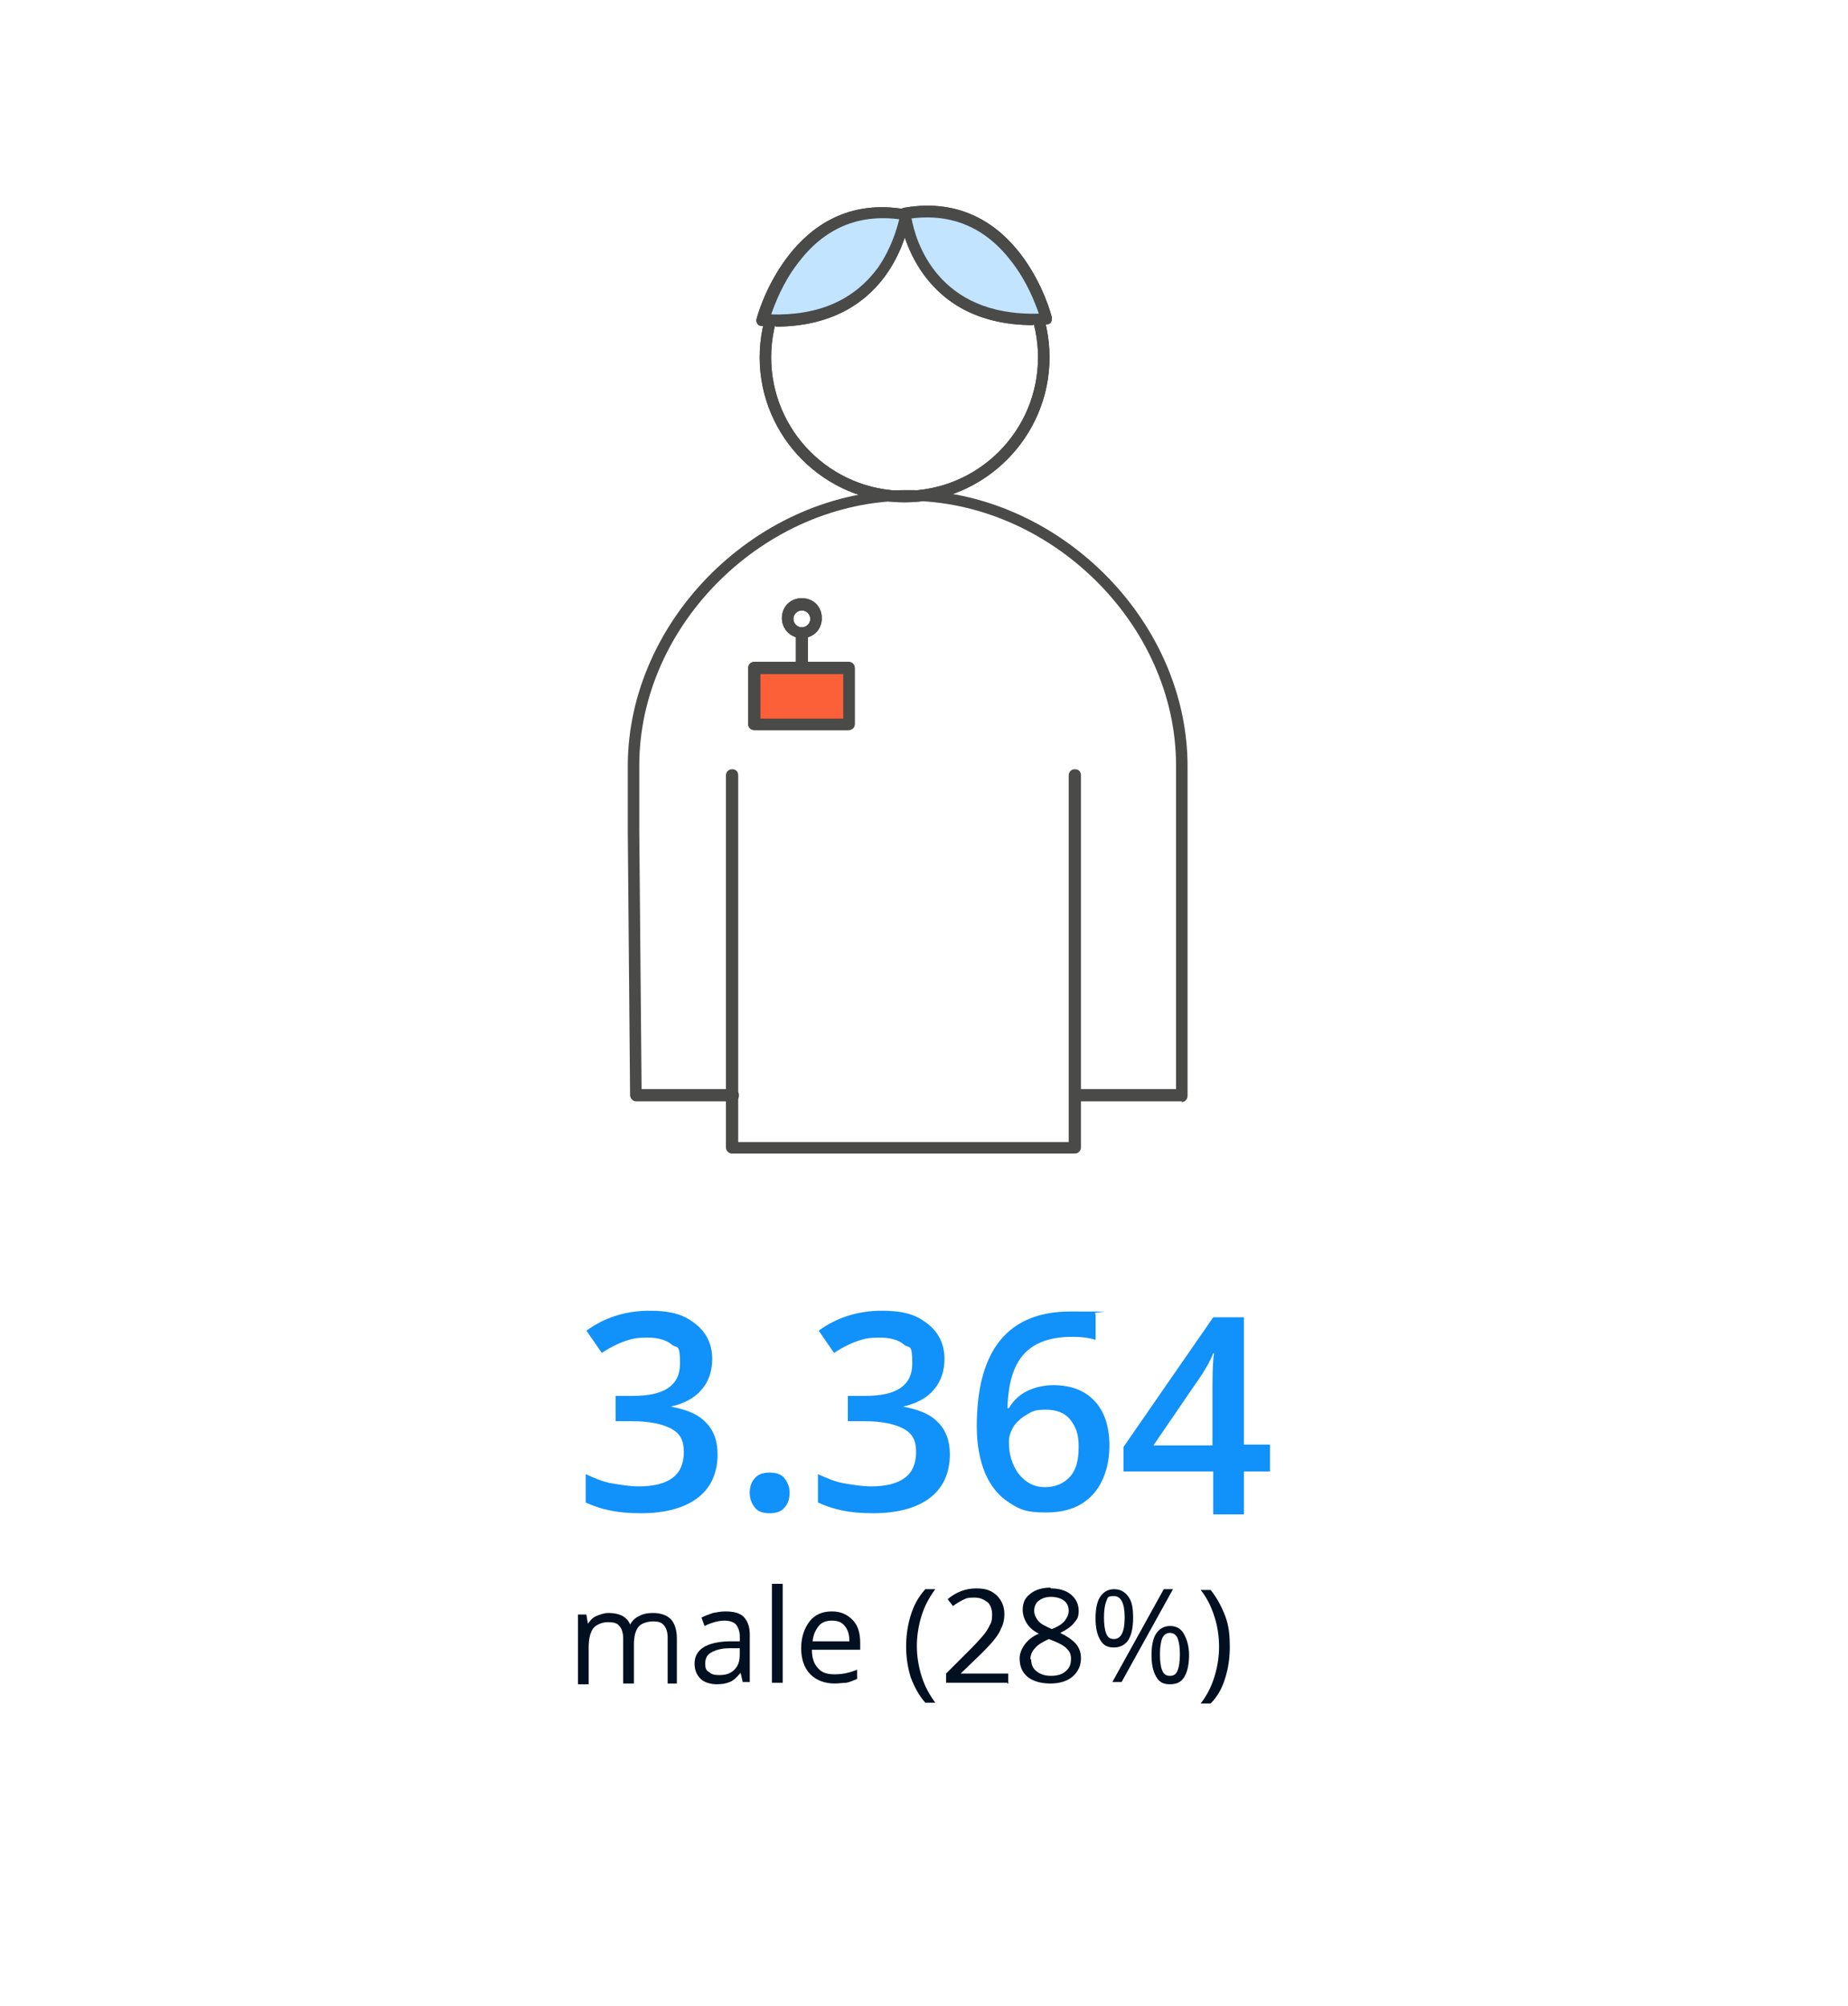<?xml version="1.0" encoding="UTF-8"?>
<svg id="Layer_1" xmlns="http://www.w3.org/2000/svg" version="1.1" viewBox="0 0 241 261.5">
  <!-- Generator: Adobe Illustrator 29.5.1, SVG Export Plug-In . SVG Version: 2.1.0 Build 141)  -->
  <defs>
    <style>
      .st0 {
        fill: #fc6039;
      }

      .st1 {
        isolation: isolate;
      }

      .st2 {
        fill: #1191fa;
      }

      .st3 {
        fill: #4a4a49;
      }

      .st4 {
        fill: #001021;
      }

      .st5 {
        fill: #c2e4ff;
      }
    </style>
  </defs>
  <g>
    <g>
      <path class="st4" d="M87.07,219.39v-5.9c0-.7-.2-1.3-.5-1.6-.3-.4-.8-.5-1.4-.5s-1.5.2-1.9.7-.6,1.3-.6,2.3v5.1h-1.4v-5.9c0-.7-.2-1.3-.5-1.6-.3-.4-.8-.5-1.5-.5s-1.5.3-1.9.8-.6,1.4-.6,2.5v4.8h-1.4v-9.1h1.1l.2,1.2h0c.3-.4.6-.8,1.1-1s1-.4,1.6-.4c1.4,0,2.4.5,2.8,1.5h0c.3-.5.7-.9,1.2-1.1.5-.3,1.1-.4,1.8-.4,1,0,1.8.3,2.3.8s.8,1.4.8,2.5v5.9h-1.4.2v-.1h0Z"/>
      <path class="st4" d="M96.88,219.39l-.3-1.3h0c-.5.6-.9,1-1.4,1.2s-1,.3-1.7.3-1.6-.2-2.1-.7-.8-1.1-.8-2c0-1.8,1.5-2.8,4.4-2.9h1.5v-.6c0-.7-.2-1.2-.5-1.6-.3-.3-.8-.5-1.5-.5s-1.6.2-2.6.7l-.4-1.1c.4-.2.9-.4,1.5-.6.5-.1,1.1-.2,1.6-.2,1.1,0,1.9.2,2.4.7s.8,1.3.8,2.3v6.2h-1,.1v.1h0ZM93.77,218.39c.9,0,1.5-.2,2-.7s.7-1.1.7-2v-.8h-1.4c-1.1,0-1.9.3-2.4.6s-.7.8-.7,1.4.1.9.5,1.1c.3.3.7.4,1.3.4h0Z"/>
      <path class="st4" d="M102.07,219.39h-1.4v-12.9h1.4v12.9Z"/>
      <path class="st4" d="M108.88,219.49c-1.3,0-2.4-.4-3.2-1.2s-1.2-2-1.2-3.4.4-2.6,1.1-3.5,1.7-1.3,2.9-1.3,2,.4,2.7,1.1,1,1.7,1,3v.9h-6.3c0,1.1.3,1.9.8,2.4.5.6,1.2.8,2.2.8s1.9-.2,2.9-.6v1.2c-.5.2-.9.4-1.4.5-.4,0-1,.1-1.6.1h.1ZM108.47,211.29c-.7,0-1.3.2-1.7.7-.4.5-.7,1.1-.8,2h4.8c0-.9-.2-1.5-.6-2s-.9-.7-1.7-.7h0Z"/>
      <path class="st4" d="M118.17,214.69c0-1.5.2-2.8.6-4.1s1-2.4,1.9-3.4h1.3c-.8,1.1-1.4,2.2-1.8,3.5s-.6,2.6-.6,3.9.2,2.6.6,3.9c.4,1.3,1,2.4,1.8,3.5h-1.3c-.8-.9-1.4-2-1.9-3.3-.4-1.3-.6-2.6-.6-4.1h0v.1h0Z"/>
      <path class="st4" d="M131.38,219.39h-8v-1.2l3.2-3.2c1-1,1.6-1.7,1.9-2.1.3-.4.5-.8.7-1.2s.2-.8.2-1.3-.2-1.2-.6-1.5-.9-.6-1.6-.6-1,0-1.4.2-1,.5-1.5.9l-.7-.9c1.1-.9,2.3-1.4,3.7-1.4s2,.3,2.7.9c.6.6,1,1.4,1,2.4s-.2,1.5-.6,2.3-1.2,1.7-2.4,2.9l-2.7,2.6h6.2v1.3h-.1v-.1h0Z"/>
      <path class="st4" d="M137.07,207.09c1.1,0,2,.3,2.6.8s1,1.2,1,2.1-.2,1.1-.6,1.6-1,.9-1.8,1.3c1,.5,1.7,1,2.1,1.5s.6,1.1.6,1.8c0,1-.4,1.8-1.1,2.4s-1.7.9-2.9.9-2.3-.3-3-.9-1-1.4-1-2.4.8-2.5,2.5-3.2c-.8-.4-1.3-.9-1.6-1.4s-.5-1.1-.5-1.7c0-.9.3-1.6,1-2.1.6-.5,1.5-.8,2.6-.8h0l.1.1h0ZM134.47,216.29c0,.7.2,1.2.7,1.6.5.4,1.1.6,1.9.6s1.5-.2,1.9-.6c.5-.4.7-.9.7-1.6s-.2-1-.6-1.4-1.2-.8-2.3-1.2c-.8.4-1.4.7-1.8,1.2-.4.4-.6.9-.6,1.5h0l.1-.1h0ZM137.07,208.19c-.7,0-1.2.2-1.6.5s-.6.8-.6,1.3.2.9.5,1.3.9.7,1.8,1.1c.8-.3,1.4-.7,1.7-1.1.3-.4.5-.8.5-1.3s-.2-1-.6-1.3-1-.5-1.7-.5h0Z"/>
      <path class="st4" d="M147.77,210.89c0,1.3-.2,2.2-.6,2.9-.4.6-1,1-1.9,1s-1.4-.3-1.8-1-.6-1.6-.6-2.8.2-2.2.6-2.8,1-1,1.8-1,1.4.3,1.9,1,.6,1.6.6,2.8h0v-.1h0ZM143.97,210.89c0,.9.1,1.6.3,2.1s.5.7,1,.7c.9,0,1.4-.9,1.4-2.8s-.5-2.8-1.4-2.8-.8.2-1,.7-.3,1.2-.3,2.1h0ZM152.97,207.19l-6.7,12.1h-1.2l6.7-12.1h1.2ZM155.07,215.69c0,1.3-.2,2.2-.6,2.9s-1,1-1.9,1-1.4-.3-1.8-1-.6-1.6-.6-2.8.2-2.2.6-2.8,1-1,1.8-1,1.4.3,1.8,1,.7,1.6.7,2.8h0v-.1h0ZM151.27,215.69c0,.9.1,1.7.3,2.1.2.5.5.7,1,.7s.8-.2,1-.7.3-1.2.3-2.1-.1-1.6-.3-2.1-.6-.7-1-.7-.8.2-1,.7-.3,1.2-.3,2.1h0Z"/>
      <path class="st4" d="M160.38,214.69c0,1.5-.2,2.8-.6,4.1s-1,2.4-1.9,3.3h-1.3c.8-1,1.4-2.2,1.8-3.5s.6-2.6.6-3.9-.2-2.7-.6-3.9c-.4-1.3-1-2.5-1.8-3.5h1.3c.8,1,1.4,2.1,1.9,3.4s.6,2.6.6,4.1h0v-.1h0Z"/>
    </g>
    <g>
      <path class="st3" d="M154.17,143.59h-13.9c-.4,0-.8-.3-.8-.8s.3-.8.8-.8h13.1v-42.2c0-18.4-16.4-34.5-35-34.5s-35,16.1-35,34.5,0,.7,0,1v7.6l.3,33.6h11.9c.4,0,.8.3.8.8s-.3.8-.8.8h-12.6c-.4,0-.7-.3-.8-.7l-.3-34.4v-8.6c0-19.2,17.1-36,36.5-36s36.5,16.8,36.5,36,0,.7,0,1.1v41.9c0,.4-.3.8-.8.8h0l.1-.1h0Z"/>
      <path class="st3" d="M140.07,150.39h-44.6c-.4,0-.8-.3-.8-.8v-48.5c0-.4.3-.8.8-.8s.8.3.8.8v47.8h43.1v-47.8c0-.4.3-.8.8-.8s.8.3.8.8v48.5c0,.4-.3.8-.8.8h-.1Z"/>
      <path class="st3" d="M117.97,65.49c-10.4,0-18.9-8.5-18.9-18.9s8.5-18.9,18.9-18.9,18.9,8.5,18.9,18.9-8.5,18.9-18.9,18.9ZM117.97,29.19c-9.6,0-17.4,7.8-17.4,17.4s7.8,17.4,17.4,17.4,17.4-7.8,17.4-17.4-7.8-17.4-17.4-17.4Z"/>
      <path class="st3" d="M117.97,65.49c-10.4,0-18.9-8.5-18.9-18.9s8.5-18.9,18.9-18.9,18.9,8.5,18.9,18.9-8.5,18.9-18.9,18.9ZM117.97,29.19c-9.6,0-17.4,7.8-17.4,17.4s7.8,17.4,17.4,17.4,17.4-7.8,17.4-17.4-7.8-17.4-17.4-17.4Z"/>
      <path class="st3" d="M104.57,83.19c-1.4,0-2.6-1.1-2.6-2.6s1.1-2.6,2.6-2.6,2.6,1.1,2.6,2.6-1.1,2.6-2.6,2.6ZM104.57,79.59c-.6,0-1.1.5-1.1,1.1s.5,1.1,1.1,1.1,1.1-.5,1.1-1.1-.5-1.1-1.1-1.1Z"/>
      <path class="st3" d="M104.57,83.19c-1.4,0-2.6-1.1-2.6-2.6s1.1-2.6,2.6-2.6,2.6,1.1,2.6,2.6-1.1,2.6-2.6,2.6ZM104.57,79.59c-.6,0-1.1.5-1.1,1.1s.5,1.1,1.1,1.1,1.1-.5,1.1-1.1-.5-1.1-1.1-1.1Z"/>
      <path class="st3" d="M104.57,87.89c-.4,0-.8-.3-.8-.8v-4.3c0-.4.3-.8.8-.8s.8.3.8.8v4.3c0,.4-.3.8-.8.8Z"/>
      <path class="st3" d="M110.67,95.19h-12.3c-.4,0-.8-.3-.8-.8v-7.3c0-.4.3-.8.8-.8h12.3c.4,0,.8.3.8.8v7.3c0,.4-.3.8-.8.8ZM99.17,93.69h10.8v-5.8h-10.8v5.8Z"/>
      <g>
        <rect class="st0" x="98.38" y="87.19" width="12.3" height="7.3"/>
        <path class="st3" d="M110.67,95.19h-12.3c-.4,0-.8-.3-.8-.8v-7.3c0-.4.3-.8.8-.8h12.3c.4,0,.8.3.8.8v7.3c0,.4-.3.8-.8.8ZM99.17,93.69h10.8v-5.8h-10.8v5.8Z"/>
      </g>
      <g>
        <g>
          <path class="st5" d="M117.97,27.89s-1.6,14.8-18.6,13.8c0,0,4.1-16.3,18.6-13.8"/>
          <path class="st3" d="M101.17,42.49h-1.8c-.2,0-.4,0-.6-.3-.1-.2-.2-.4-.1-.6,0-.2,4.5-16.9,19.4-14.3.4,0,.7.4.6.8,0,.2-1.7,14.5-17.6,14.5h.1v-.1ZM100.47,40.99c6.3.2,11-1.9,14.1-6.2,1.7-2.5,2.4-5,2.7-6.2-5.4-.7-9.8,1.2-13.2,5.7-2,2.6-3,5.3-3.5,6.7h-.1Z"/>
        </g>
        <g>
          <path class="st5" d="M117.97,27.89s-1.6,14.8-18.6,13.8c0,0,4.1-16.3,18.6-13.8Z"/>
          <path class="st3" d="M101.17,42.49h-1.8c-.2,0-.4,0-.6-.3-.1-.2-.2-.4-.1-.6,0-.2,4.5-16.9,19.4-14.3.4,0,.7.4.6.8,0,.2-1.7,14.5-17.6,14.5h.1v-.1ZM100.47,40.99c6.3.2,11-1.9,14.1-6.2,1.7-2.5,2.4-5,2.7-6.2-5.4-.7-9.8,1.2-13.2,5.7-2,2.6-3,5.3-3.5,6.7h-.1Z"/>
        </g>
        <g>
          <path class="st5" d="M117.97,27.89s1.5,14.8,18.5,13.8c0,0-4-16.3-18.5-13.8"/>
          <path class="st3" d="M134.77,42.39c-15.9,0-17.5-14.3-17.5-14.5,0-.4.2-.7.6-.8,15-2.6,19.3,14.1,19.3,14.3s0,.4-.1.6c-.1.2-.3.3-.6.3h-1.8.1v.1h0ZM118.88,28.49c.5,2.8,3.3,12.8,16.6,12.4-.5-1.4-1.5-4.1-3.5-6.7-3.4-4.5-7.8-6.4-13.2-5.7,0,0,.1,0,.1,0Z"/>
        </g>
        <g>
          <path class="st5" d="M117.97,27.89s1.5,14.8,18.5,13.8c0,0-4-16.3-18.5-13.8Z"/>
          <path class="st3" d="M134.77,42.39c-15.9,0-17.5-14.3-17.5-14.5,0-.4.2-.7.6-.8,15-2.6,19.3,14.1,19.3,14.3s0,.4-.1.6c-.1.2-.3.3-.6.3h-1.8.1v.1h0ZM118.88,28.49c.5,2.8,3.3,12.8,16.6,12.4-.5-1.4-1.5-4.1-3.5-6.7-3.4-4.5-7.8-6.4-13.2-5.7,0,0,.1,0,.1,0Z"/>
        </g>
      </g>
    </g>
  </g>
  <g class="st1">
    <g class="st1">
      <path class="st2" d="M92.88,177.19c0,1.6-.5,3-1.4,4-.9,1.1-2.3,1.8-4,2.2h0c2.1.4,3.6,1,4.6,2.1,1,1,1.5,2.4,1.5,4.1,0,2.5-.9,4.4-2.6,5.7s-4.2,2-7.4,2-5.2-.5-7.2-1.4v-3.7c1.1.5,2.2,1,3.4,1.2s2.4.4,3.5.4c2,0,3.5-.4,4.4-1.1,1-.7,1.5-1.9,1.5-3.4s-.5-2.4-1.6-3-2.8-1-5.1-1h-2.2v-3.3h2.3c4.1,0,6.1-1.4,6.1-4.2s-.4-1.9-1.1-2.5-1.8-.9-3.1-.9-1.9.1-2.8.4c-.9.3-2,.8-3.2,1.6l-2-2.9c2.3-1.7,5.1-2.6,8.2-2.6s4.6.6,6,1.7c1.4,1.1,2.2,2.6,2.2,4.6h0Z"/>
      <path class="st2" d="M97.77,194.69c0-.8.2-1.5.7-2,.4-.5,1.1-.7,1.9-.7s1.5.2,1.9.7.7,1.1.7,1.9-.2,1.5-.7,2c-.4.5-1.1.7-1.9.7s-1.5-.2-1.9-.7-.7-1.1-.7-2v.1Z"/>
      <path class="st2" d="M123.17,177.19c0,1.6-.5,3-1.4,4-.9,1.1-2.3,1.8-4,2.2h0c2.1.4,3.6,1,4.6,2.1,1,1,1.5,2.4,1.5,4.1,0,2.5-.9,4.4-2.6,5.7s-4.2,2-7.4,2-5.2-.5-7.2-1.4v-3.7c1.1.5,2.2,1,3.4,1.2s2.4.4,3.5.4c2,0,3.5-.4,4.4-1.1,1-.7,1.5-1.9,1.5-3.4s-.5-2.4-1.6-3-2.8-1-5.1-1h-2.2v-3.3h2.3c4.1,0,6.1-1.4,6.1-4.2s-.4-1.9-1.1-2.5-1.8-.9-3.1-.9-1.9.1-2.8.4c-.9.3-2,.8-3.2,1.6l-2-2.9c2.3-1.7,5.1-2.6,8.2-2.6s4.6.6,6,1.7,2.2,2.6,2.2,4.6h0Z"/>
      <path class="st2" d="M127.38,185.99c0-10,4.1-15,12.2-15s2.4,0,3.3.3v3.4c-.9-.3-1.9-.4-3.1-.4-2.7,0-4.8.7-6.2,2.2s-2.1,3.8-2.2,7.1h.2c.5-.9,1.3-1.7,2.3-2.2s2.2-.8,3.5-.8c2.3,0,4.1.7,5.4,2.1,1.3,1.4,1.9,3.4,1.9,5.8s-.7,4.8-2.2,6.4c-1.5,1.6-3.5,2.3-6.1,2.3s-3.4-.4-4.8-1.3c-1.4-.9-2.4-2.2-3.1-3.8-.7-1.7-1.1-3.7-1.1-6.1h0ZM136.27,193.89c1.4,0,2.5-.5,3.3-1.4s1.1-2.2,1.1-3.9-.4-2.6-1.1-3.5-1.8-1.3-3.2-1.3-1.7.2-2.4.6c-.7.4-1.3.9-1.8,1.6-.4.7-.6,1.3-.6,2,0,1.6.4,3,1.3,4.2.9,1.1,2,1.7,3.4,1.7h0Z"/>
    </g>
  </g>
  <path class="st2" d="M165.62,191.84h-3.4v5.6h-4v-5.6h-11.7v-3.2l11.7-16.9h4v16.6h3.4v3.5h0ZM158.12,188.44v-6.4c0-2.3,0-4.2.2-5.6h-.1c-.3.8-.8,1.7-1.5,2.8l-6.3,9.2h7.8-.1,0Z"/>
</svg>